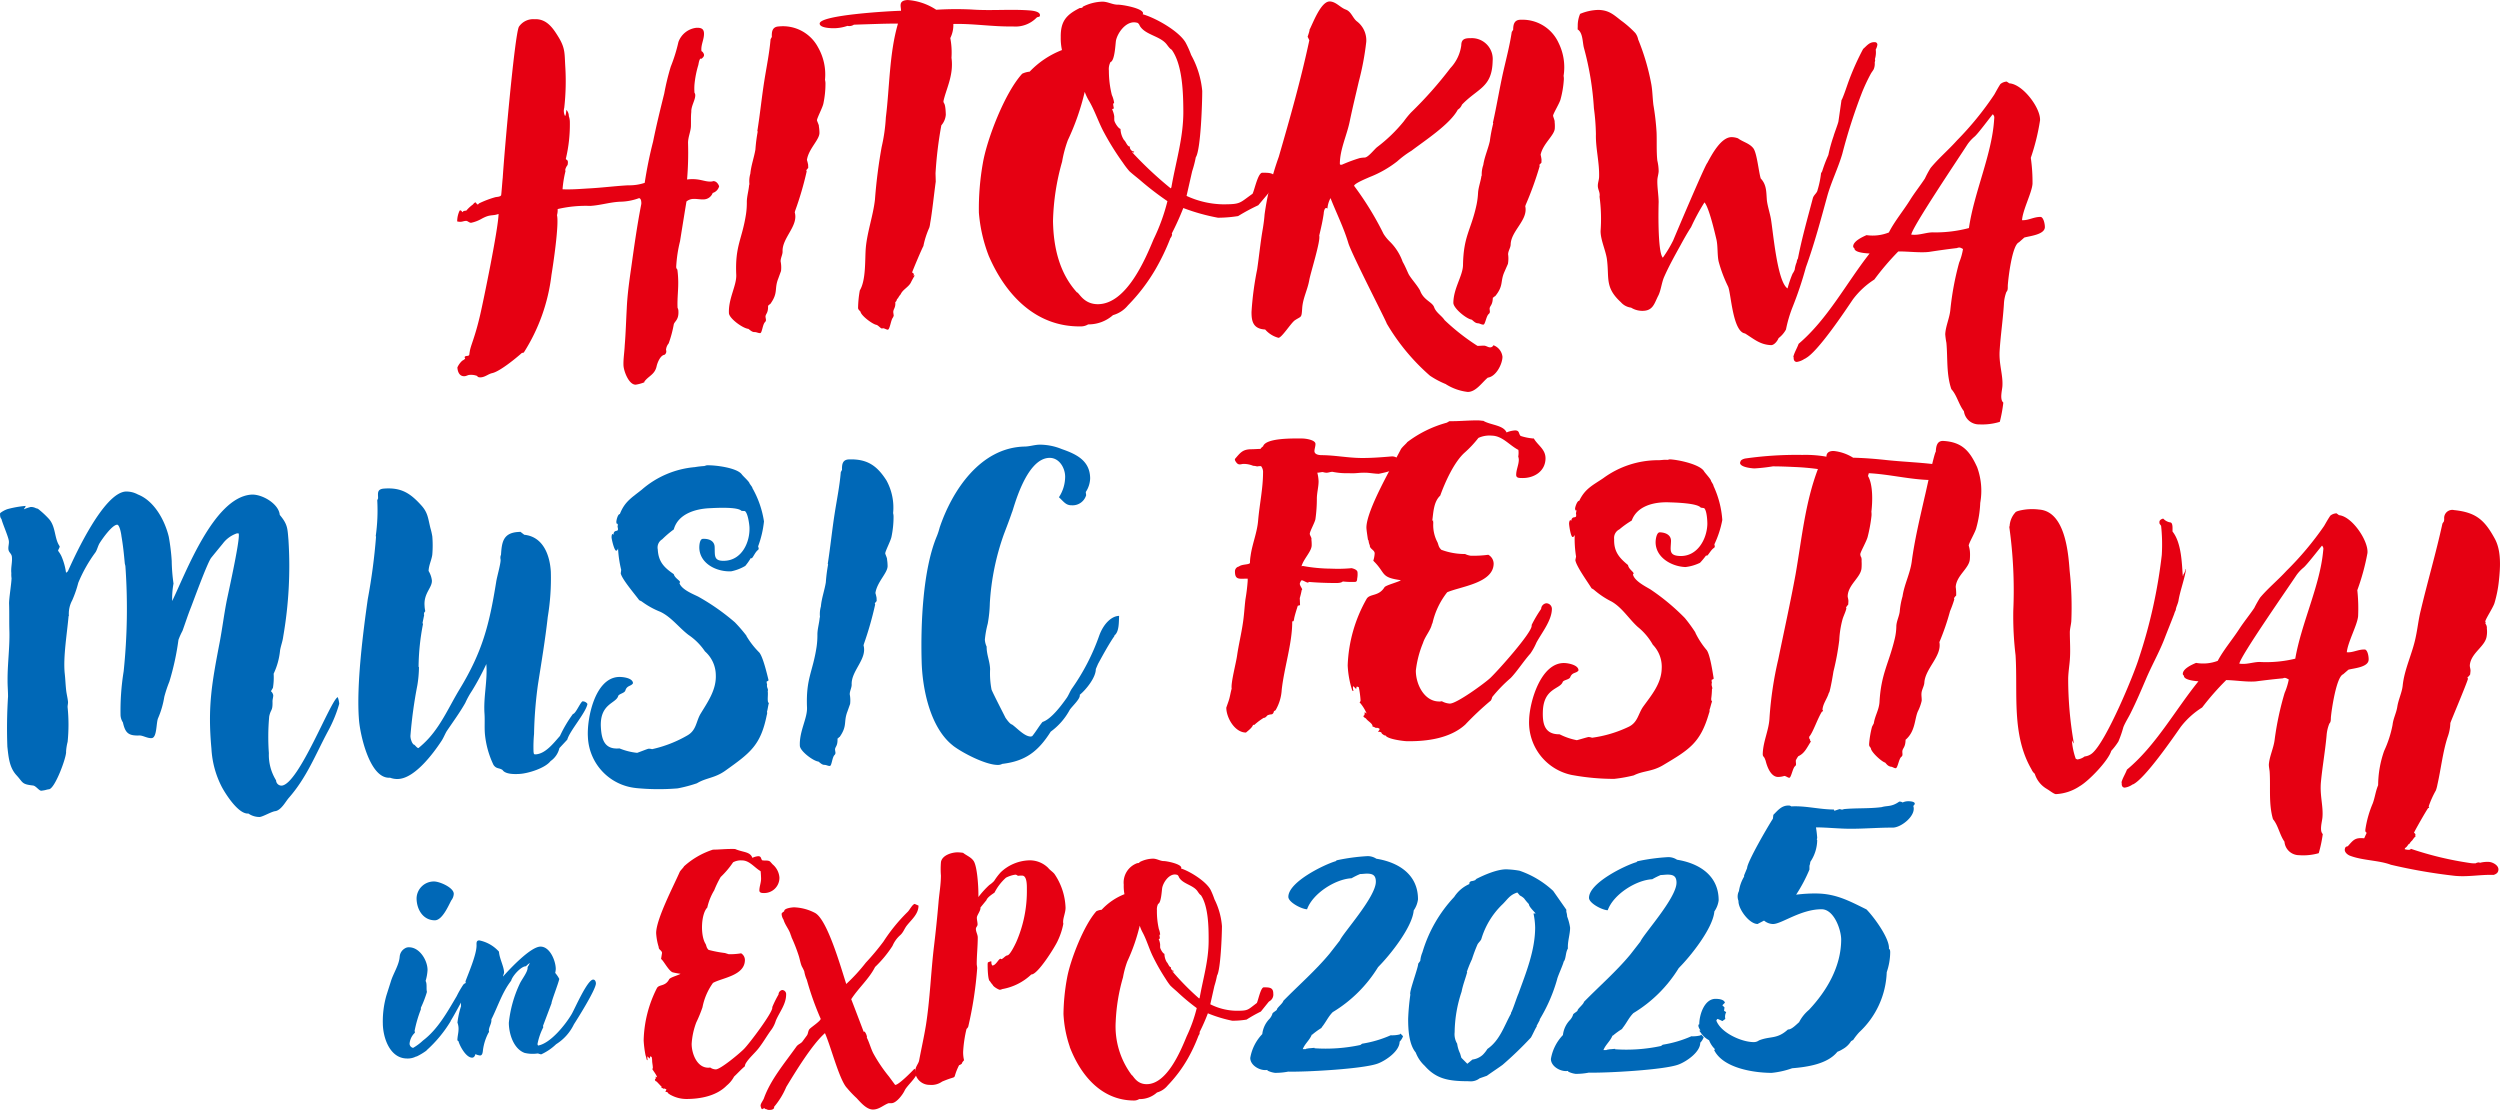 <svg xmlns="http://www.w3.org/2000/svg" width="349.001" height="154.948" viewBox="0 0 349.001 154.948">
  <g id="kv-title" transform="translate(-17482 -114)">
    <path id="パス_2793" data-name="パス 2793" d="M82.04,50.867c-.048-.889.13-1.924.17-2.86.142-1.7.187-3.441.283-5.139.081-1.919.355-3.851.626-5.737.408-2.917.815-5.835,1.376-8.715a1.162,1.162,0,0,0,.023-.446c-.009-.178-.069-.487-.31-.519a7.986,7.986,0,0,1-2.7.5c-1.413.076-2.707.5-4.116.584a17.175,17.175,0,0,0-4.546.441,2.7,2.7,0,0,1-.091.852c.307,1.274-.531,6.894-.771,8.335a25.791,25.791,0,0,1-3.866,10.845c-.092.022-.186.041-.277.062-.794.718-3.047,2.555-4.1,2.8-.6.128-.985.556-1.636.6-.135.01-.459-.013-.477-.191a2.381,2.381,0,0,0-1.126-.148c-.187.014-.409.161-.64.177-.739.052-.981-.646-1.012-1.224a2.8,2.8,0,0,1,.678-.937c.089-.05.454-.254.4-.34-.2-.254.118-.32.259-.329.416-.027.3-.2.381-.562.119-.9.714-1.919,1.474-5.225.428-1.859,2.5-11.846,2.557-14.032-.927.327-1.132-.016-2.4.69a4.92,4.92,0,0,1-1.426.54c-.271.02-.489-.281-.724-.264-.48.03-.545.214-1.221.082,0-.03,0-.06-.005-.089a3.518,3.518,0,0,1,.329-1.405c.046-.047.039-.047.091-.051.189-.013.255.252.346.245.036-.137.174-.191.506-.213a5.159,5.159,0,0,1,.933-.865,1,1,0,0,1,.311-.288c.132-.01.209.3.349.289.1-.005.133-.1.179-.145a13.747,13.747,0,0,1,2.256-.86c.23-.059.706-.046.832-.276.04-.092.187-2.2.224-2.422.205-3.4,1.653-19.805,2.251-21.09A2.4,2.4,0,0,1,69.6,2.472c1.764-.1,2.667,1.357,3.406,2.562.9,1.508.8,2.227.9,3.958a33.158,33.158,0,0,1-.139,5.846,1.606,1.606,0,0,0,.114,1.152c.139-.142.15-.678.19-.858a1.294,1.294,0,0,1,.335.872,2.44,2.44,0,0,1,.143.838,20.514,20.514,0,0,1-.559,5.113c.021.222.421.02.241.878-.142.141-.424.694-.283.818a15.207,15.207,0,0,0-.418,2.564c1.277.059,2.64-.064,3.909-.135,1.74-.1,3.519-.329,5.26-.421a6.748,6.748,0,0,0,2.3-.343,58.387,58.387,0,0,1,1.171-5.762c.452-2.251,1-4.461,1.557-6.715A34.2,34.2,0,0,1,88.634,9.1,22.426,22.426,0,0,0,89.705,5.66a3.025,3.025,0,0,1,2.486-1.988c.614-.029,1.055.085,1.084.751.036.8-.4,1.532-.367,2.333,0,.088.01.224.153.26.35.429.268.655-.144.986-.293-.208-.393.731-.435.867a13.874,13.874,0,0,0-.537,2.741,8.124,8.124,0,0,0,0,1.114.72.72,0,0,1,.11.306c.037.712-.591,1.543-.551,2.386-.073.626-.035,1.293-.052,1.918,0,.8-.441,1.624-.4,2.513a44.986,44.986,0,0,1-.138,5c1.686-.215,2.377.332,3.313.289a.858.858,0,0,0,.329-.06c.516-.024.779.543.834.719a1.316,1.316,0,0,1-.9.932,1.369,1.369,0,0,1-1.274.9c-.467.022-.952-.089-1.417-.067a1.545,1.545,0,0,0-.972.359q-.456,2.783-.9,5.566a18.672,18.672,0,0,0-.531,3.545.516.516,0,0,0,.161.393,12.755,12.755,0,0,1,.112,1.331c.063,1.331-.149,2.68-.082,4.013a.973.973,0,0,1,.118.484c.065,1.243-.582,1.409-.655,1.859a16.157,16.157,0,0,1-.705,2.619,1.61,1.61,0,0,0-.372.909.57.57,0,0,1-.2.678c-.6.076-1.013,1.122-1.124,1.661-.272,1.128-1.139,1.305-1.7,2.093,0,.029,0,.06,0,.089a5.357,5.357,0,0,1-1.189.33c-.967.052-1.67-1.868-1.718-2.625" transform="translate(17487.002 114.21)" fill="#e60012"/>
    <path id="パス_2794" data-name="パス 2794" d="M97.344,46.069c-.321.014-.616-.285-.855-.452-.747-.059-2.677-1.441-2.707-2.2-.087-2.046,1.087-3.835,1.022-5.345-.183-4.09.811-4.889,1.363-8.476a10.944,10.944,0,0,0,.113-1.742c.016-.757.264-1.57.324-2.33.015-.029.03-.06.043-.09a3.716,3.716,0,0,1,.125-1.476c.1-1.117.515-2.248.707-3.369a21.811,21.811,0,0,1,.319-2.506c-.015-.029-.034-.059-.05-.087.379-2.332.608-4.7.986-7.077.3-1.884.7-3.814.862-5.734.06-.106.119-.213.177-.319-.031-.711.039-1.427.992-1.465a5.538,5.538,0,0,1,5.453,2.908,7.641,7.641,0,0,1,.974,4.55,1.98,1.98,0,0,1,.067.532,13.427,13.427,0,0,1-.281,2.727c-.079.536-.911,2.081-.907,2.393.055.22.309.7.267.835a5.325,5.325,0,0,1,.08.888c.031.977-1.518,2.237-1.748,3.805a6.093,6.093,0,0,1,.166.661c.007.149.012.3.017.445l-.271.322c.016.059.037.117.053.176a45.58,45.58,0,0,1-1.623,5.538c-.015.061-.025.12-.041.18.543,1.893-1.778,3.544-1.7,5.455.016.446-.289.9-.272,1.392a4.218,4.218,0,0,1,.054,1.334c-.125.346-.253.692-.378,1.039-.6,1.493.034,1.956-1.114,3.562-.14.051-.179.186-.318.237.044,1.11-.375,1.128-.355,1.573.022.132.042.266.064.4a.413.413,0,0,1-.127.317c-.35.327-.407,1.532-.68,1.543s-.522-.156-.8-.144" transform="translate(17489.977 114.289)" fill="#e60012"/>
    <path id="パス_2795" data-name="パス 2795" d="M114.267,45.82l-.092.047c-.241-.036-.473-.384-.761-.51-.561-.069-2.186-1.306-2.25-1.839-.14-.174-.335-.3-.345-.522a15.026,15.026,0,0,1,.243-2.457c.88-1.454.7-4.3.831-5.9.2-2.279,1.021-4.487,1.281-6.764a71.787,71.787,0,0,1,.94-7.374,23.94,23.94,0,0,0,.582-4.113c.532-4.244.479-8.961,1.692-13.092-1.148-.01-2.334.027-3.481.063q-1.335.042-2.671.088a1.165,1.165,0,0,1-.9.164,6.089,6.089,0,0,1-1.756.328c-.433.014-2.1-.014-2.121-.636-.048-1.209,9.733-1.761,11.353-1.8.035-.535-.463-1.456.96-1.5a8.347,8.347,0,0,1,3.956,1.36,44,44,0,0,1,4.917-.036c2.723.2,5.494-.08,8.216.136.383.037,1.341.152,1.35.642,0,.354-.281.183-.472.363a4.118,4.118,0,0,1-3.316,1.223c-2.763.056-5.535-.416-8.305-.344a4.1,4.1,0,0,1-.425,1.968,10.782,10.782,0,0,1,.165,2.755c.346,2.439-.788,4.427-1.125,6.081l.054.222c.246.215.27,1.373.279,1.638a2.549,2.549,0,0,1-.624,1.485,55.3,55.3,0,0,0-.811,6.7c.01.385.023.77.031,1.157-.238,1.7-.5,4.286-.78,5.807a3.163,3.163,0,0,1-.124.626,12.247,12.247,0,0,0-.776,2.336c-.015.075-.028.148-.041.222-.218.361-1.584,3.608-1.579,3.7.09.04.237.127.242.26,0,.089-.085.136.005.178.047,0,.093-.048.14-.05a10.963,10.963,0,0,0-.577,1.042c-.346.632-1.14.968-1.4,1.6a2.7,2.7,0,0,0-.4.59l-.091.048c-.09.179-.081.358-.267.452.067.844-.289.944-.281,1.432.021.149.04.3.061.445a.865.865,0,0,1-.13.316c-.263.319-.413,1.659-.693,1.667-.181.008-.473-.205-.7-.2" transform="translate(17490.969 114)" fill="#e60012"/>
    <path id="パス_2796" data-name="パス 2796" d="M127.35,35.781a21.43,21.43,0,0,1-1.408-6.108,36.583,36.583,0,0,1,.546-6.866c.57-3.4,3.086-9.905,5.5-12.533a3.016,3.016,0,0,1,1.041-.286A12.423,12.423,0,0,1,137.54,6.97a7.691,7.691,0,0,1-.171-1.777c-.033-2.179.709-3.126,2.654-4.09.142,0,.426-.007.428-.184a6.4,6.4,0,0,1,2.712-.705c.767-.009,1.439.428,2.155.419.624-.009,3.539.5,3.545,1.208,0,.044-.048.088-.047.133,1.822.514,5.068,2.361,5.987,3.957a13.086,13.086,0,0,1,.773,1.731,12.735,12.735,0,0,1,1.545,5.018c.005,1.558-.2,8.231-.9,9.259a15.407,15.407,0,0,1-.508,1.96c-.259,1.144-.522,2.287-.779,3.431a12.6,12.6,0,0,0,5.078,1.177c2.5-.007,2.25-.138,4.134-1.476.279-.535.751-2.936,1.364-2.936,1.082,0,1.88,0,1.879,1.158a1.428,1.428,0,0,1-.8,1.467c0,.046-.143.089-.141.133l-1.5,1.779a27.512,27.512,0,0,0-2.817,1.515,18.507,18.507,0,0,1-2.811.23,27.693,27.693,0,0,1-4.841-1.355,38.941,38.941,0,0,1-1.616,3.571l.047.044a.87.87,0,0,1-.229.579,30.939,30.939,0,0,1-2.071,4.333,25.4,25.4,0,0,1-3.865,5.066,4.115,4.115,0,0,1-2.079,1.358,5.156,5.156,0,0,1-3.47,1.293,1.942,1.942,0,0,1-1.019.282c-6.367.1-10.547-4.525-12.823-9.768m17.167-22.5a3.968,3.968,0,0,1,.3,1.063c0,.046-.043.09-.046.135-.031-.044-.063-.089-.1-.132a4.206,4.206,0,0,0,.1.711l-.046.133c-.014-.014-.034-.029-.048-.043l-.142.091a3.609,3.609,0,0,1,.3.974c0,.193,0,.386.007.578.051.311.532,1.1.866,1.191a2.983,2.983,0,0,0,.49,1.552c.285.22.432.929.859.924-.016.03-.031.06-.047.09.008.267.333.663.618.571-.031.061-.062.12-.093.179l-.14-.087-.047.044a52.088,52.088,0,0,0,5.368,5.024c.029-.046.063-.09.093-.135.623-3.609,1.691-6.953,1.67-10.644-.017-2.446-.089-6.452-1.624-8.575-.329-.177-.577-.62-.814-.883-.959-1.06-2.922-1.223-3.644-2.46a.813.813,0,0,0-.291-.4,1.8,1.8,0,0,0-.525-.084c-1.24.012-2.273,1.493-2.5,2.519-.09.49-.157,2.849-.774,3.034a2.129,2.129,0,0,0-.221,1.2,13.806,13.806,0,0,0,.422,3.421M139.634,40.8c.279,0,.913,1.675,2.959,1.647,3.95-.053,6.555-6.216,7.743-9.074a27.011,27.011,0,0,0,1.927-5.31,41.691,41.691,0,0,1-3.883-2.99c-.476-.395-.99-.791-1.424-1.187a12.005,12.005,0,0,1-.909-1.19,37.683,37.683,0,0,1-2.6-4.151c-.777-1.414-1.279-3.009-2.093-4.42a6.983,6.983,0,0,1-.636-1.325,34,34,0,0,1-2.358,6.754,16.824,16.824,0,0,0-.8,2.994,32.866,32.866,0,0,0-1.271,8.3c.062,3.559.837,7.193,3.344,9.956" transform="translate(17492.711 114.018)" fill="#e60012"/>
    <path id="パス_2797" data-name="パス 2797" d="M188.171,53.62a12.1,12.1,0,0,1-2.247-1.191,29.458,29.458,0,0,1-6.033-7.284c.012-.18-4.882-9.658-5.354-11.215-.636-2.141-1.667-4.195-2.491-6.29a3.68,3.68,0,0,0-.432,1.466c-.423-.358-.519.574-.52.709-.154,1.068-.385,2.044-.626,3.066.227.667-1.185,5.111-1.383,6.177-.234,1.379-.9,2.531-.994,3.956s-.1,1.067-1.029,1.687c-.556.4-1.823,2.441-2.284,2.441a3.718,3.718,0,0,1-1.855-1.159c-1.721-.089-1.908-1.2-1.906-2.447a43.461,43.461,0,0,1,.79-5.961c.281-1.914.461-3.827.8-5.739.1-.624.186-1.248.234-1.913a39.979,39.979,0,0,1,1.983-8.05c1.56-5.381,3.1-10.8,4.263-16.27-.077-.164-.155-.328-.237-.49.3-.889.286-.978.243-.933.473-.889,1.592-4,2.832-3.991.862.007,1.481.854,2.24,1.127s.949,1.119,1.514,1.612a3.323,3.323,0,0,1,1.356,2.9,38.913,38.913,0,0,1-1.044,5.552c-.432,1.865-.89,3.729-1.275,5.6s-1.353,3.861-1.365,5.818c-.009.222.093.179.282.18a21.92,21.92,0,0,1,2.458-.916,3.824,3.824,0,0,1,.707-.082c.518,0,1.376-1.189,1.807-1.5a21.308,21.308,0,0,0,3.677-3.563,12.524,12.524,0,0,1,1.008-1.234,55.04,55.04,0,0,0,5.493-6.195A5.717,5.717,0,0,0,190.3,6.314c.009-.8.407-1.018,1.3-1a2.915,2.915,0,0,1,3.08,3.172c-.075,3.736-2.063,3.788-4.285,6.107a1.4,1.4,0,0,1-.582.7c-1.079,2.028-4.558,4.287-6.464,5.734a13.572,13.572,0,0,0-2,1.489,15.176,15.176,0,0,1-3.839,2.184c-.38.175-2.122.872-2.174,1.227a42.852,42.852,0,0,1,4.116,6.711,5.885,5.885,0,0,0,.831,1.032,7.438,7.438,0,0,1,1.838,2.869c.315.537.549,1.121.819,1.7.37.674,1.152,1.483,1.6,2.291.5,1.387,1.7,1.582,1.97,2.342s1.051,1.172,1.46,1.8a30.021,30.021,0,0,0,4.588,3.594c.329.007.6-.034.928-.027.282.005.545.232.83.239a.5.5,0,0,0,.469-.3,1.947,1.947,0,0,1,1.267,1.626c-.025,1.024-.888,2.742-2.051,2.9-.792.652-1.661,2.014-2.811,1.994a7.327,7.327,0,0,1-3.036-1.074" transform="translate(17495.695 114.016)" fill="#e60012"/>
    <path id="パス_2798" data-name="パス 2798" d="M190.379,44.909c-.323-.005-.6-.323-.827-.5-.741-.1-2.577-1.6-2.566-2.358.025-2.046,1.323-3.76,1.348-5.272.068-4.093,1.113-4.831,1.881-8.377a10.819,10.819,0,0,0,.22-1.731c.056-.755.36-1.552.465-2.306.016-.029.034-.059.049-.088a3.877,3.877,0,0,1,.216-1.465c.158-1.108.661-2.212.911-3.319a21.225,21.225,0,0,1,.474-2.483c-.014-.03-.03-.06-.044-.09.521-2.3.9-4.654,1.419-7,.42-1.861.929-3.764,1.211-5.67.065-.1.131-.205.2-.308,0-.711.131-1.421,1.08-1.4a5.53,5.53,0,0,1,5.262,3.238,7.657,7.657,0,0,1,.694,4.6,1.977,1.977,0,0,1,.034.535,13.518,13.518,0,0,1-.448,2.7c-.11.53-1.044,2.02-1.053,2.332.043.225.264.718.216.851a5.1,5.1,0,0,1,.026.891c-.027.978-1.658,2.14-1.979,3.69a6.328,6.328,0,0,1,.125.671c0,.149-.007.3-.011.445l-.29.3c.015.06.03.119.044.179a46.5,46.5,0,0,1-1.962,5.429c-.017.059-.034.117-.051.177.428,1.922-1.993,3.426-2.038,5.34-.011.445-.349.882-.357,1.373a4.2,4.2,0,0,1-.027,1.334c-.146.339-.3.676-.443,1.015-.687,1.455-.09,1.954-1.33,3.487-.141.041-.2.175-.332.216-.029,1.112-.438,1.1-.45,1.549.013.133.028.267.039.4a.418.418,0,0,1-.145.309c-.382.3-.488,1.5-.773,1.5s-.511-.188-.788-.193" transform="translate(17497.904 114.216)" fill="#e60012"/>
    <path id="パス_2799" data-name="パス 2799" d="M226.366,46.445c-1.764-.205-1.964-5.644-2.39-6.553a19.2,19.2,0,0,1-1.314-3.48c-.2-.854-.1-2.1-.3-3.039-.243-1.033-1.053-4.537-1.682-5.228a29.591,29.591,0,0,0-1.865,3.447c-.54.827-1.1,1.83-1.5,2.574-.8,1.441-1.6,2.882-2.259,4.373-.347.789-.441,1.81-.788,2.554-.6,1.138-.731,2.245-2.356,2.192a2.982,2.982,0,0,1-1.478-.447,2.245,2.245,0,0,1-1.421-.756c-2.315-2.118-1.578-3.431-1.966-6.112-.2-1.208-.865-2.606-.87-3.809a23.258,23.258,0,0,0-.144-4.811c.111-.62-.256-.986-.239-1.565.005-.4.17-.8.176-1.2.064-2-.5-4.02-.444-5.976A30.7,30.7,0,0,0,205.246,15a41.287,41.287,0,0,0-1.386-8.4c-.215-.762-.132-2.139-.884-2.6l.013-.489a4.226,4.226,0,0,1,.331-1.683,7.028,7.028,0,0,1,2.547-.553c1.475.041,2.093.638,3.158,1.471a14.216,14.216,0,0,1,2,1.752,2.195,2.195,0,0,1,.4.9,31.56,31.56,0,0,1,1.842,6.29c.162.94.168,1.921.285,2.858a34.206,34.206,0,0,1,.443,3.843c.049,1.248-.033,2.67.105,3.92a6.806,6.806,0,0,1,.186,1.476c-.016.4-.165.84-.182,1.24-.035.978.17,2.054.18,3.077-.017.4-.183,6.982.583,7.765a17.874,17.874,0,0,0,1.442-2.4c.456-1.1,4.466-10.568,4.764-10.823.613-1.135,1.932-3.667,3.448-3.607a2.732,2.732,0,0,1,.843.167c.687.518,1.625.689,2.164,1.424.493.733.716,3.236,1.008,4.183.856.882.763,1.992.859,3.064.1.8.4,1.709.551,2.517.309,1.707.881,8.855,2.334,9.765a14.918,14.918,0,0,1,.7-2.062,2.27,2.27,0,0,0,.3-.565,3.954,3.954,0,0,1,.283-1.056.885.885,0,0,1,.162-.482c.546-2.825,1.337-5.6,2.079-8.411.118-.485.605-.729.667-1.171a13.355,13.355,0,0,0,.485-2.338c.052-.087.1-.173.154-.259a19.084,19.084,0,0,1,.864-2.275,20.946,20.946,0,0,1,.745-2.681c.007-.132.6-1.664.664-2.017q.216-1.5.431-3.008l.05-.041c.368-.829.665-1.795.986-2.669a36.551,36.551,0,0,1,1.982-4.4c.5-.421.864-.982,1.62-.942a.338.338,0,0,1,.363.374,2,2,0,0,1-.225.656,3.141,3.141,0,0,1-.116,1.331c.082.27-.015.31-.025.488a1.994,1.994,0,0,1-.143.928c-.111.217-.3.431-.413.648a25.542,25.542,0,0,0-1.225,2.611,76.924,76.924,0,0,0-2.746,8.549c-.575,1.977-1.513,3.845-2.076,5.825-.918,3.341-1.816,6.727-3.006,10.013a51.062,51.062,0,0,1-1.9,5.657,18.335,18.335,0,0,0-.882,3.034,3.779,3.779,0,0,1-1.031,1.2c-.154.393-.61,1-1.067.977-1.535-.066-2.374-.858-3.606-1.622" transform="translate(17499.264 114.108)" fill="#e60012"/>
    <path id="パス_2800" data-name="パス 2800" d="M254.547,56.522c-.729-.933-.984-2.243-1.761-3.091-.715-2.092-.493-4.307-.69-6.457a10.189,10.189,0,0,1-.163-1.213c.063-1.156.6-2.237.712-3.39a40.1,40.1,0,0,1,1.232-6.612,8.472,8.472,0,0,0,.536-1.885,1.716,1.716,0,0,0-.411-.2.74.74,0,0,0-.427.064c-1.273.146-2.61.339-3.882.533-1.225.153-3-.078-4.314-.06a37.125,37.125,0,0,0-3.346,3.92,11.4,11.4,0,0,0-3,2.787c-.958,1.419-4.936,7.418-6.641,8.23l-.046,0c.043,0,.048,0,.043.047l-.092,0a2.551,2.551,0,0,1-1.089.439c-.368-.017-.45-.332-.436-.643-.013-.03-.028-.061-.042-.091.171-.66.519-1.179.734-1.793,4.074-3.465,6.647-8.457,9.911-12.612-.472-.025-2.146-.11-2.121-.731a.307.307,0,0,1-.174-.277c.029-.711,1.239-1.274,1.863-1.554a6.082,6.082,0,0,0,3.12-.372c.79-1.562,2.042-3.053,2.977-4.562.618-.991,1.37-1.928,2.05-2.961a14.283,14.283,0,0,1,.792-1.47c1.115-1.363,2.508-2.533,3.675-3.844a43.6,43.6,0,0,0,5.227-6.417c.271-.475.536-.993.852-1.464a1.529,1.529,0,0,1,.879-.346c.123.081.243.164.367.245,1.9.119,4.4,3.49,4.284,5.178a30.294,30.294,0,0,1-1.288,5.221,23.912,23.912,0,0,1,.239,3.626c-.088,1.242-1.373,3.656-1.462,5.077.894.058,1.624-.473,2.623-.454.419.116.584,1.11.563,1.464-.069,1.021-2.142,1.2-2.871,1.417-.248.222-.5.444-.748.665-.961.384-1.489,5.03-1.555,6.009-.017.311.052.671-.2.923a5.478,5.478,0,0,0-.344,1.717c-.137,2.176-.459,4.295-.595,6.47-.122,1.909.489,3.376.384,4.973-.038.577-.4,1.847.131,2.282a19.934,19.934,0,0,1-.493,2.688,8.4,8.4,0,0,1-2.848.357,2.11,2.11,0,0,1-2.158-1.826m-7.069-24.649c.981.053,1.952-.382,2.885-.329a18.313,18.313,0,0,0,4.881-.607c.72-4.994,3.217-10.28,3.516-15.119.028-.355.077-.485-.19-.769-.526.638-2.007,2.641-2.513,3.1a5.61,5.61,0,0,0-1.013,1.1c-1.265,1.972-7.8,11.671-7.846,12.608l.281.015" transform="translate(17501.623 114.892)" fill="#e60012"/>
    <path id="パス_2801" data-name="パス 2801" d="M34.67,108.192c-1.375.124-3.172-2.706-3.713-3.728a13.11,13.11,0,0,1-1.439-5.318c-.545-5.892.055-9.164,1.173-14.983.34-1.817.575-3.672.922-5.489.118-.682,1.828-8.2,1.727-9.443,0-.044-.007-.089-.011-.133l-.232-.024a4.078,4.078,0,0,0-1.99,1.428c-.539.659-1.08,1.317-1.615,1.977s-2.556,6.22-2.812,6.871c-.447,1.113-.8,2.22-1.2,3.329a9.968,9.968,0,0,0-.566,1.261,36.524,36.524,0,0,1-1.271,5.84,17.667,17.667,0,0,0-.707,2.125,12.438,12.438,0,0,1-.853,2.943c-.3.609-.14,2.741-.9,2.814-.575.058-1.224-.372-1.714-.368-1.583.068-1.983-.383-2.314-1.826a2.008,2.008,0,0,1-.327-1,34.262,34.262,0,0,1,.435-6.124A84.494,84.494,0,0,0,17.509,73.7c-.012-.178-.078-.3-.094-.483-.116-1.284-.247-2.523-.462-3.754-.024-.265-.251-1.629-.618-1.593-.731.073-2.1,2.043-2.424,2.566-.237.382-.361.977-.6,1.313a20.109,20.109,0,0,0-2.381,4.223,15.884,15.884,0,0,1-.851,2.458,3.944,3.944,0,0,0-.461,2.194l-.044.005c-.206,2.391-.777,5.717-.537,8.017.09.8.11,1.554.2,2.349.06.531.193,1.009.251,1.54.037.31-.075.589-.046.855a23.984,23.984,0,0,1,0,4.785,7.486,7.486,0,0,0-.219,1.366c.11.659-1.532,5.171-2.386,5.264-.362.039-.439.136-1.063.2-.311.035-.754-.68-1.163-.725-1.6-.182-1.36-.39-2.283-1.406-1.03-1.095-1.137-2.562-1.3-4.019a69.658,69.658,0,0,1,.094-6.992c0-.762-.073-1.514-.066-2.275-.014-2.281.317-4.6.255-6.875-.041-1.248,0-2.506-.041-3.755-.035-.712.306-2.674.343-3.618a3.458,3.458,0,0,1-.03-.712c-.086-.8.162-1.538.075-2.291-.051-.445-.43-.58-.481-1.021-.05-.4.105-.774.059-1.171-.069-.62-.913-2.5-1.028-3.065a.731.731,0,0,1-.186-.428,1.2,1.2,0,0,1,0-.4A3.651,3.651,0,0,1,1.026,65.7a14.258,14.258,0,0,1,2.544-.452c.021.177-.242.382-.228.471a5.967,5.967,0,0,1,.939-.322,1.461,1.461,0,0,1,.762.187c.279.016.436.222.643.38A12.476,12.476,0,0,1,6.82,67.052c.993,1.1.745,2.739,1.507,3.824.026.221-.23.47-.212.648a4.252,4.252,0,0,1,.446.714,8.672,8.672,0,0,1,.658,2.347l.254-.205C10.665,71.7,14.5,63.532,17.5,63.243a3.35,3.35,0,0,1,1.752.41c2.311.9,3.772,3.66,4.307,5.89a28.778,28.778,0,0,1,.413,3.4,24.665,24.665,0,0,0,.251,3.149,11,11,0,0,0-.183,2.429c1.948-4.026,5.79-14.393,10.986-14.845,1.516-.133,3.9,1.272,4.027,2.824,1.119,1.334,1.076,1.874,1.217,3.513a57.51,57.51,0,0,1-.737,13.5c-.077.632-.308,1.187-.432,1.867a9.837,9.837,0,0,1-.9,3.292,8.9,8.9,0,0,1-.1,1.974l-.278.471a.97.97,0,0,1,.321.552c.017.266-.127.636-.1.946.024,1.294-.232.957-.461,2.005a31.634,31.634,0,0,0-.049,5.14,6.745,6.745,0,0,0,1.007,3.8.76.76,0,0,0,.786.736c2.4-.211,6.838-11.963,7.821-12.352a3.382,3.382,0,0,1,.21.921,18.417,18.417,0,0,1-1.546,3.786c-1.8,3.363-2.982,6.5-5.526,9.393-.442.528-1.029,1.651-1.821,1.81-.543.047-1.727.775-2.22.82a2.731,2.731,0,0,1-1.572-.485" transform="translate(17482 119.378)" fill="#0068b7"/>
    <path id="パス_2802" data-name="パス 2802" d="M66.229,102.145c-.468-.326-.864-.12-1.263-.718a12.731,12.731,0,0,1-1.2-4.377c-.067-.932.009-1.828-.052-2.761-.158-2.307.418-4.531.265-6.8,0-.043-.008-.089-.01-.132a36.283,36.283,0,0,1-2.012,3.749,11.693,11.693,0,0,0-.923,1.67c-.757,1.347-1.762,2.709-2.611,3.976-.244.418-.435.922-.716,1.344-1.171,1.781-3.684,5.13-5.958,5.3a2.827,2.827,0,0,1-1.225-.175c-2.814.218-4.164-5.966-4.329-8.051-.391-4.834.575-12.273,1.224-16.875a82.783,82.783,0,0,0,1.157-8.746c-.014-.013-.034-.027-.048-.04a25.512,25.512,0,0,0,.215-5.014c.038-.092.078-.184.117-.277-.005-.668-.192-1.279.82-1.356,2.433-.183,3.7.662,5.244,2.378.9,1.007.911,1.808,1.238,3.123a9.809,9.809,0,0,1,.268,1.185,15.6,15.6,0,0,1,0,2.5c-.087.764-.485,1.46-.522,2.312a3.374,3.374,0,0,1,.461,1.305c.075,1.02-1.154,1.777-1.022,3.552a4.014,4.014,0,0,0,.1.751l-.166.235c-.01.09-.017.18-.026.269l.046,0c-.078.378-.157.755-.234,1.133.021.058.039.116.059.174a32.762,32.762,0,0,0-.615,5.889.147.147,0,0,0,.055.13,16.506,16.506,0,0,1-.224,2.514,62.916,62.916,0,0,0-.968,7.076,1.941,1.941,0,0,0,.142.7,1.237,1.237,0,0,0,.309.512c.126-.053.446.5.669.486a13.076,13.076,0,0,0,1.475-1.4c1.832-2.051,2.882-4.534,4.3-6.864,3.13-5.168,4.109-8.888,5.077-14.928.094-.675.655-2.586.617-3.116a1.237,1.237,0,0,1,.009-.58l.042-.048c.115-1.745.255-3.093,2.4-3.231l.32-.021c.177.137.353.275.531.411,2.678.276,3.578,2.9,3.71,5.162a32.758,32.758,0,0,1-.43,6.312c-.347,3.141-.879,6.3-1.364,9.4a57.8,57.8,0,0,0-.551,6.945,19.868,19.868,0,0,0-.075,2.368,1.549,1.549,0,0,0,.074.441l.227.029c1.393-.089,2.508-1.584,3.394-2.575a17.521,17.521,0,0,1,1.84-3.1c.054.042.137-.009.132-.052.384-.335.867-1.478,1.164-1.674a.784.784,0,0,1,.7.36c-.205,1.214-2.483,3.758-2.814,4.981l-1.1,1.182a3.048,3.048,0,0,1-1.235,1.815c-.748.983-3.085,1.711-4.291,1.79-.626.04-2.012.089-2.416-.553" transform="translate(17485.922 119.345)" fill="#0068b7"/>
    <path id="パス_2803" data-name="パス 2803" d="M82.339,104.918a7.469,7.469,0,0,1-6.7-7.147c-.151-2.53.959-8.17,4.257-8.356.543-.03,2,.112,2.039.866-.245.46-.844.27-1.072,1.039-.123.363-.922.455-1,.769-.307,1.042-2.607,1.039-2.411,4.372.094,1.554.442,3.049,2.419,2.936l.178-.011a9,9,0,0,0,2.464.621c.178-.054,1.494-.572,1.586-.576a1.576,1.576,0,0,1,.5.062,17.234,17.234,0,0,0,4.981-1.951c1.217-.728,1.161-1.93,1.785-2.985,1-1.651,2.228-3.359,2.129-5.447a4.468,4.468,0,0,0-1.514-3.268,8.462,8.462,0,0,0-2.289-2.293c-1.322-1-2.407-2.506-3.937-3.23a11.441,11.441,0,0,1-2.625-1.463c-.111-.053-.221-.107-.327-.161-.591-.816-2.394-2.9-2.577-3.737.018-.163.043-.328.062-.493a16.061,16.061,0,0,1-.435-2.918c0-.029,0-.058,0-.088-.04.138-.126.318-.256.327-.277.014-.637-1.569-.652-1.835-.012-.133.018-.492.155-.5l.1.127c.079-.982.865-.138.578-1.146a1.109,1.109,0,0,0,.02-.446l-.087.094a.625.625,0,0,1-.1-.261c-.013-.267.208-1.172.487-1.141.683-1.776,1.713-2.321,3.075-3.42a12.962,12.962,0,0,1,7.384-3.137,12.815,12.815,0,0,1,1.329-.153l.317-.1c1.148-.055,4.295.334,4.938,1.287.194.257,1.057,1.021,1.066,1.245.3.432.391.516.4.65A13.5,13.5,0,0,1,100.22,67.7a14.317,14.317,0,0,1-.812,3.463c.007.221.142.217.021.488-.442.288-.767,1.194-.952,1.2-.03-.014-.063-.027-.092-.041a8.5,8.5,0,0,1-.775,1.1,6.337,6.337,0,0,1-1.974.756c-2,.091-4.337-1.041-4.443-3.218-.013-.31.03-1.293.485-1.315.869-.042,1.617.278,1.656,1.123.054,1.2-.183,2.013,1.416,1.938,2.4-.111,3.538-2.611,3.443-4.7-.021-.4-.224-1.994-.649-2.242-.152-.01-.308-.016-.46-.024-.534-.6-3.638-.413-4.511-.371-2.017.1-4.367.837-4.942,2.959A13.755,13.755,0,0,0,86.007,70.2a1.329,1.329,0,0,0-.613,1.413c.089,1.732.9,2.537,2.234,3.448.119.53.87.892.878,1.113-.029.047-.055.092-.084.139.272.876,1.845,1.509,2.6,1.875a30.763,30.763,0,0,1,5.125,3.587,20.491,20.491,0,0,1,1.629,1.887c0,.014,0,.029,0,.044a11.583,11.583,0,0,0,1.777,2.281c.526.6,1.085,2.982,1.3,3.861-.04.181-.269.148-.26.235a.926.926,0,0,0,.061.353c-.069.449.113.531.127.842-.016.03-.025.06-.04.09.064.443-.014.846.01,1.291.007.132.017.31.152.394-.119.406-.143.808-.264,1.214a.712.712,0,0,1-.026.446c-.855,4.268-2.331,5.31-5.8,7.79-1.476,1.049-2.683.975-3.949,1.75a19.85,19.85,0,0,1-2.7.715,32.3,32.3,0,0,1-5.823-.046" transform="translate(17488.432 119.091)" fill="#0068b7"/>
    <path id="パス_2804" data-name="パス 2804" d="M106.329,101.747c-.308.012-.6-.29-.822-.458-.715-.062-2.572-1.456-2.6-2.211-.087-2.044,1.068-3.828,1-5.34-.163-4.09.793-4.884,1.337-8.467a11.193,11.193,0,0,0,.114-1.74c.005-.757.258-1.568.318-2.327l.043-.091a3.866,3.866,0,0,1,.125-1.473c.093-1.117.507-2.246.69-3.365a22,22,0,0,1,.318-2.505c-.015-.029-.033-.059-.048-.088.365-2.329.6-4.7.971-7.069.293-1.88.691-3.81.847-5.729.058-.106.115-.212.171-.318-.02-.712.042-1.427.96-1.458,2.574-.09,3.939.889,5.247,2.938a7.872,7.872,0,0,1,.926,4.555,2.115,2.115,0,0,1,.062.533,13.617,13.617,0,0,1-.278,2.723c-.074.536-.9,2.076-.883,2.387.059.22.294.7.254.838a6.112,6.112,0,0,1,.076.888c.027.978-1.476,2.23-1.7,3.794a5.624,5.624,0,0,1,.16.663c.007.149.009.3.014.445-.088.106-.175.214-.261.32.016.059.035.117.051.176A47.852,47.852,0,0,1,111.84,84.9c-.014.06-.026.119-.039.179.526,1.895-1.735,3.534-1.659,5.445.015.444-.277.9-.267,1.39a4.378,4.378,0,0,1,.048,1.334q-.186.519-.368,1.037c-.584,1.49.026,1.957-1.084,3.557-.135.049-.171.184-.306.233.047,1.112-.365,1.126-.345,1.571.021.133.039.266.06.4a.415.415,0,0,1-.124.316c-.345.324-.39,1.528-.66,1.539s-.5-.158-.767-.149" transform="translate(17490.752 119.027)" fill="#0068b7"/>
    <path id="パス_2805" data-name="パス 2805" d="M122.965,99.228c-3.2-2.493-4.281-7.934-4.383-11.714-.15-5.2.16-12.868,2.129-17.552a9.306,9.306,0,0,0,.38-1.168c1.722-5.121,5.664-11.2,11.885-11.321.694-.014,1.368-.248,2.067-.263a8.11,8.11,0,0,1,3.092.612c2.079.72,3.938,1.629,3.969,4.075a3.652,3.652,0,0,1-.612,1.923c.018.148.035.3.053.444a1.965,1.965,0,0,1-2,1.409c-.818.014-1.1-.47-1.8-1.126a5.239,5.239,0,0,0,.868-2.907c-.02-1.2-.829-2.612-2.2-2.587-3.365.062-5.086,7.487-5.217,7.579-.348,1.03-.732,2.019-1.123,3.05A34.6,34.6,0,0,0,128.1,79.3a18.143,18.143,0,0,1-.294,2.9,13.591,13.591,0,0,0-.4,2.234,2.693,2.693,0,0,0,.248.973c-.017,1.113.452,2.034.483,3.148a11.9,11.9,0,0,0,.2,2.844c.241.616,1.931,3.871,1.935,3.916.149.218.642.92.919.958.69.475,1.747,1.7,2.641,1.681l.179-.049c.525-.634.917-1.352,1.443-1.986,1.2-.38,2.607-2.272,3.313-3.264.309-.4.487-.942.788-1.392a30.085,30.085,0,0,0,3.816-7.4c.656-1.789,1.813-2.741,2.773-2.751v.044c-.04.755.026,2.18-.647,2.678.008.133-.136.268-.22.4-.756,1.166-1.415,2.375-2.077,3.587q-.153.358-.307.716c.015,1.158-1.35,2.867-2.243,3.594.145.532-1.1,1.62-1.406,2.114a9.087,9.087,0,0,1-2.644,3.027c-1.743,2.747-3.506,4.116-6.765,4.5a1.231,1.231,0,0,1-.578.146c-1.658.038-4.962-1.66-6.3-2.69" transform="translate(17492.082 118.866)" fill="#0068b7"/>
    <path id="パス_2806" data-name="パス 2806" d="M157.767,94.008l.311-.891c.218-.622.267-1.157.446-1.781-.135-.8.621-3.6.757-4.628.221-1.515.582-2.981.806-4.5.175-1.111.226-2.224.359-3.337a25.866,25.866,0,0,0,.315-2.58v-.311c-1.138,0-1.772.225-1.777-.977a.684.684,0,0,1,.546-.713c.459-.356,1.364-.225,1.548-.492a6.329,6.329,0,0,1,.09-1.023c.226-1.645.908-3.2,1.048-4.894.184-2.181.684-4.493.687-6.674a1.324,1.324,0,0,0-.276-.933,2.364,2.364,0,0,0-.55.044,2.393,2.393,0,0,0-.552-.089,3.508,3.508,0,0,0-1.332-.266c-.323,0-.645.225-.965-.132-.1-.132-.326-.4-.231-.577.735-.847,1.048-1.337,2.3-1.338.416,0,.827-.044,1.242-.044a1.321,1.321,0,0,1,.368-.356c.37-1.2,4.23-1.107,5.478-1.1.416,0,1.841.184,1.837.763,0,.357-.135.667-.144.979-.008.489.6.581,1.008.584,1.847.01,3.628.378,5.513.395,1.472.013,2.9-.106,4.323-.224a1.288,1.288,0,0,1,.779.276c.229,0,.594.231.591.5,0,.444-.339,1.463-.983,1.456-.186,0-.226-.27-.41-.271a14.7,14.7,0,0,1-1.84.469c-.645-.007-1.28-.146-1.88-.151-1.095-.011-1.2.122-2.3.068a10,10,0,0,1-2.292-.193c-.28,0-.556.13-.827.128a1.913,1.913,0,0,1-.5-.091c-.279,0-.506.087-.781.085a5.476,5.476,0,0,1,.178,1.2c0,.8-.235,1.6-.242,2.4a20.366,20.366,0,0,1-.2,2.891c-.094.489-.779,1.687-.787,2.043,0,.222.314.579.225.8a5.491,5.491,0,0,1,.041.8c0,.845-1.143,1.908-1.42,2.93l.181-.043a22.579,22.579,0,0,0,3.957.375,20.357,20.357,0,0,0,2.868-.068c.321.091.822.23.815.629a3.137,3.137,0,0,1-.053.845c0,.178-.044.445-.277.443a11.217,11.217,0,0,1-1.726-.059c-.28.266-1,.216-1.366.214-1.138-.008-2.271-.058-3.409-.152,0,.311-.725-.226-.952-.226-.093,0-.273.355-.276.488,0,.311.5.846.27.846a10.629,10.629,0,0,1-.277,1.156q.02.488.041.979l-.318.088c-.181.577-.37,1.156-.5,1.733-.093.8-.269.177-.275.578-.011,2.981-1.14,6.4-1.468,9.427a6.345,6.345,0,0,1-.859,2.846c-.075.044-.152.089-.225.133-.046.221-.141.445-.406.445a1.556,1.556,0,0,0-.494.132c-.144.132-.269.357-.538.356a9.078,9.078,0,0,0-1.3.979h-.18c-.129.4-.676.8-.987,1.069-1.571,0-2.741-2.085-2.746-3.465" transform="translate(17495.418 118.798)" fill="#e60012"/>
    <path id="パス_2807" data-name="パス 2807" d="M178.691,98.078c-.265,0-.311-.137-.494-.228-.03-.046-.059-.09-.087-.135,0-.178-.488-.14-.49-.228-.005-.044.051-.044.089-.043a.587.587,0,0,0,.14-.266c0-.089-.311-.181-.4-.181-.04-.046-.044,0-.044,0,0,.046.049.044.044.046-.133,0-.314-.137-.447-.183-.053,0-.132,0-.136-.046.005-.444-.662-.718-.93-1.122a1.131,1.131,0,0,1-.356-.269c.014-.044.028-.089.044-.133h.047a.468.468,0,0,0,.091-.266c0-.089-.039-.178,0-.178s.089.046.136.046c.047.046.042.09.131.09a5.869,5.869,0,0,0-.884-1.431c-.039-.046-.088-.046-.091-.09a.476.476,0,0,0,.138-.266,13.236,13.236,0,0,0-.252-1.871,2.036,2.036,0,0,1-.227-.046c.016-.044.03-.089.047-.133-.047.059-.093.118-.138.177-.014.089-.03.177-.048.266q-.2-.2-.4-.4c-.016.03-.03.06-.044.089,0,.06,0,.118,0,.178a1.239,1.239,0,0,0,.086.4l-.179-.046c-.014-.015-.03-.03-.044-.044v-.089a13.146,13.146,0,0,1-.6-3.385,20.186,20.186,0,0,1,2.661-9.321c.468-.707,1.68-.3,2.467-1.578.18-.309,2.107-.777,2.284-1-2.9-.39-2.034-.957-3.839-2.712a4.234,4.234,0,0,0,.193-1.022c.005-.488-.719-.629-.675-1.119a1.96,1.96,0,0,1-.176-.668c-.03-.046-.059-.09-.087-.135,0,0-.219-1.382-.215-1.693.018-2.447,3.615-8.6,4.794-10.894.145-.309.889-.923.886-1.011a16.147,16.147,0,0,1,5.521-2.725,2.867,2.867,0,0,0,.372-.216c1.385.022,2.719-.131,4.106-.106.232.005.412.051.643.056,1,.6,2.806.589,3.241,1.623a3.631,3.631,0,0,1,1.2-.285c.646.013.447.455.767.773a7.7,7.7,0,0,0,1.7.35l.14,0c.568.993,1.668,1.507,1.632,2.843-.047,1.734-1.583,2.72-3.278,2.682-.362-.009-.828.026-.817-.463.012-.712.354-1.37.368-2.083a1.443,1.443,0,0,0-.082-.447,2.965,2.965,0,0,0,.022-.934c-1.275-.652-2.212-1.962-3.733-1.992a3.683,3.683,0,0,0-1.848.32,15.276,15.276,0,0,1-1.879,2.013c-1.5,1.31-2.783,4.181-3.449,6.038-.931.876-.954,2.345-1.109,3.5h.093a1.127,1.127,0,0,1,.038.4v.044a5.106,5.106,0,0,0,.6,2.59c.175.448.128.624.531,1.031a9.346,9.346,0,0,0,3.318.59,2.575,2.575,0,0,0,.771.237,15.308,15.308,0,0,0,2.465-.131,1.44,1.44,0,0,1,.749,1.261c-.052,2.712-4.621,3.159-6.488,3.975a10.8,10.8,0,0,0-2.065,4.373h-.047c-.152.888-.978,1.766-1.261,2.7a14.274,14.274,0,0,0-1,3.856c-.016,1.824,1.113,4.286,3.229,4.318a1.257,1.257,0,0,0,.4-.038,2.566,2.566,0,0,0,1.118.33c.94.014,4.874-2.85,5.656-3.588,1.141-1.094,5.73-6.24,5.765-7.26,0-.044,0-.089,0-.133a17.392,17.392,0,0,1,1.324-2.237.826.826,0,0,1,.7-.784.784.784,0,0,1,.8.821c-.039,1.6-1.391,3.257-2.158,4.664a8.422,8.422,0,0,1-.849,1.538c-.935,1.046-1.862,2.492-2.743,3.408a20.364,20.364,0,0,0-2.582,2.659,1.61,1.61,0,0,1-.189.485,42.122,42.122,0,0,0-3.571,3.358c-2.1,1.921-5.338,2.358-8.114,2.321-.536-.007-2.771-.3-3-.792M185.333,68c0,.044,0,.044-.046.088,0-.043,0-.089.046-.088" transform="translate(17496.746 118.6)" fill="#e60012"/>
    <path id="パス_2808" data-name="パス 2808" d="M202.813,103.185a7.477,7.477,0,0,1-6.08-7.677c.054-2.535,1.633-8.063,4.932-7.975.543.013,1.98.277,1.96,1.033-.282.437-.86.2-1.152.947-.142.352-.956.374-1.058.684-.386,1.011-2.685.821-2.765,4.156-.044,1.557.2,3.075,2.168,3.126l.179.005a9.059,9.059,0,0,0,2.4.821c.186-.039,1.535-.446,1.629-.443a1.606,1.606,0,0,1,.492.1,17.216,17.216,0,0,0,5.124-1.533c1.283-.626,1.31-1.825,2.029-2.827,1.128-1.562,2.5-3.163,2.57-5.253A4.436,4.436,0,0,0,214,84.972,8.517,8.517,0,0,0,211.91,82.5c-1.232-1.109-2.179-2.7-3.654-3.544a11.872,11.872,0,0,1-2.5-1.675l-.312-.188c-.523-.862-2.144-3.087-2.257-3.935.036-.163.069-.324.1-.486a15.823,15.823,0,0,1-.192-2.943c0-.03,0-.06,0-.089-.046.132-.152.307-.284.3-.268-.007-.5-1.618-.5-1.883,0-.132.06-.488.2-.485.029.046.059.091.089.136.164-.973.865-.064.671-1.094a1.247,1.247,0,0,0,.056-.444c-.033.029-.062.058-.092.087a.659.659,0,0,1-.086-.27c.007-.266.311-1.149.581-1.1.819-1.713,1.9-2.172,3.346-3.153a12.95,12.95,0,0,1,7.618-2.517c.455.016.883-.1,1.335-.042l.326-.077c1.156.04,4.251.689,4.814,1.689.175.275.971,1.106.959,1.329.258.455.343.547.34.68a13.427,13.427,0,0,1,1.234,4.769,13.9,13.9,0,0,1-1.1,3.384c0,.222.129.228-.02.489-.463.248-.86,1.124-1.047,1.117l-.09-.048a10.5,10.5,0,0,1-.858,1.035,6.285,6.285,0,0,1-2.03.591c-2-.075-4.24-1.4-4.163-3.576.01-.309.14-1.287.592-1.271.87.03,1.589.412,1.555,1.256-.038,1.2-.349,1.99,1.25,2.049,2.415.088,3.74-2.307,3.822-4.4.013-.4-.06-2.005-.46-2.287l-.456-.062c-.484-.642-3.6-.713-4.466-.743-2.012-.072-4.418.473-5.17,2.541a12.977,12.977,0,0,0-1.73,1.236,1.335,1.335,0,0,0-.728,1.357c-.051,1.734.694,2.6,1.939,3.622.067.537.792.96.782,1.182l-.094.131c.2.9,1.719,1.658,2.435,2.083a30.5,30.5,0,0,1,4.81,4,21.571,21.571,0,0,1,1.468,2.014c0,.015,0,.03,0,.044a11.561,11.561,0,0,0,1.582,2.421c.471.641.827,3.061.974,3.956-.056.176-.279.123-.28.212a.891.891,0,0,0,.031.357c-.114.442.064.537.056.849-.016.029-.034.059-.049.087a11.122,11.122,0,0,1-.1,1.288c0,.133-.012.311.118.406-.15.394-.213.792-.361,1.187a.717.717,0,0,1-.062.443c-1.2,4.183-2.767,5.1-6.428,7.283-1.557.923-2.76.75-4.079,1.417a20.1,20.1,0,0,1-2.746.49,32.438,32.438,0,0,1-5.8-.527" transform="translate(17498.732 119.027)" fill="#e60012"/>
    <path id="パス_2809" data-name="パス 2809" d="M230.038,103.391a2.95,2.95,0,0,1-.9.137c-.988-.044-1.5-1.449-1.693-2.259-.053-.136-.106-.271-.161-.408-.215-.277-.253-.278-.242-.634.072-1.735.866-3.256.941-4.946a50.133,50.133,0,0,1,1.226-8.183c.805-3.927,1.677-7.85,2.408-11.825.867-4.948,1.331-10,3.124-14.727-1-.138-2.012-.23-3.025-.277-1.053-.048-2.16-.1-3.264-.1a24.352,24.352,0,0,1-2.588.289c-.415-.02-2.019-.174-1.992-.8,0-.043.048-.089.051-.131.012-.266.481-.426.711-.46a50.644,50.644,0,0,1,7.946-.495,16.426,16.426,0,0,1,3.351.248c-.012-.624.5-.822,1.052-.794a6.349,6.349,0,0,1,2.674.935c1.611.038,3.111.162,4.731.337,2.62.275,5.28.334,7.885.756.317.064,1.275.254,1.25.7-.005.089.039.136-.011.178l-.1.082c-.126.037-.248.075-.377.112-.7.982-2.178.984-3.275.922-2.662-.152-5.247-.784-7.914-.924-.037.132-.075.264-.114.395.715,1.2.64,3.6.474,4.97a2.892,2.892,0,0,1,.015.581,21.063,21.063,0,0,1-.518,2.869c-.123.616-1.03,2.173-1.046,2.484-.008.09.039.181.031.269l.086.139a1.141,1.141,0,0,1,.062.537,7.2,7.2,0,0,1-.005.98c-.066,1.289-1.858,2.309-1.934,3.909-.012.222.112.45.1.762-.007.149-.017.3-.024.445a1.932,1.932,0,0,0-.293.386.135.135,0,0,0,.038.136c-.119.526-.361.96-.528,1.488a13.425,13.425,0,0,0-.469,2.961,35.954,35.954,0,0,1-.811,4.368c-.128.8-.257,1.545-.433,2.339-.039.161-.077.322-.115.484-.047.042-.053.175-.1.173-.219.792-.838,1.518-.884,2.362l.042.047c.014.044.026.09.038.135l-.091.04-.046,0c-.582.863-1.277,2.967-1.794,3.521,0,.059-.005.118-.009.177,0,0,0,.089.04.091.041.077.084.153.124.229-.048.088-.051.13-.007.133l.091,0c0,.015,0,.029,0,.044-.531.776-.849,1.651-1.761,2.053a2.575,2.575,0,0,0-.291.476l-.047.042c0,.044-.005.089-.007.133-.012.177.027.313.022.49a.312.312,0,0,1-.146.26c-.328.3-.531,1.622-.794,1.611-.228-.011-.433-.242-.7-.256" transform="translate(17501.041 118.935)" fill="#e60012"/>
    <path id="パス_2810" data-name="パス 2810" d="M243.494,102.211c-.395-.113-.484-.25-.777-.578-.483-.115-1.99-1.49-2-2.025-.212-.279-.252-.282-.235-.637a13.627,13.627,0,0,1,.4-2.339c.082-.16.167-.317.251-.477.15-1.059.726-1.874.794-2.985.216-3.912,1.284-5.321,2.11-8.752a8.013,8.013,0,0,0,.24-1.858c.03-.665.395-1.358.475-2.021a10.585,10.585,0,0,1,.393-2.119c.222-1.59,1.041-3.15,1.273-4.783.4-3.051,1.123-6.043,1.8-9.033.183-.7,1.311-6.075,1.566-6.373.037-.666.132-1.551,1.058-1.5,2.628.154,3.7,1.425,4.717,3.671a9.582,9.582,0,0,1,.43,4.974,14.99,14.99,0,0,1-.536,3.443c-.125.617-1.046,2.12-1.073,2.521a3.669,3.669,0,0,1,.174.9,7.022,7.022,0,0,1-.014.98c-.072,1.289-1.879,2.292-1.974,3.891a7.113,7.113,0,0,1,.063,1.209c-.141.124-.384.377-.257.518a16.487,16.487,0,0,1-.6,1.657,33.589,33.589,0,0,1-1.487,4.324c.384,1.94-1.988,3.672-2.1,5.67-.031.488-.368.958-.4,1.492-.023.354.049.672.031,1.026a6.526,6.526,0,0,1-.537,1.484c-.471,1.086-.34,2.786-1.714,3.956-.017,1.111-.42,1.136-.45,1.622-.014.268.109.586-.133.751-.376.292-.5,1.62-.809,1.6-.228-.012-.437-.2-.661-.215" transform="translate(17502.453 118.825)" fill="#e60012"/>
    <path id="パス_2811" data-name="パス 2811" d="M263.768,104.569a3.7,3.7,0,0,1-1.7-2.123,1.592,1.592,0,0,1-.451-.611c-2.819-4.828-1.9-10.605-2.229-15.934a45.667,45.667,0,0,1-.318-6.218,63.687,63.687,0,0,0-.561-11.716c.017-.028.034-.058.05-.086s0-.06.005-.089a3.087,3.087,0,0,1,.711-1.737l.046,0c0-.015,0-.03,0-.044.055-.174.524-.278.664-.314a7.619,7.619,0,0,1,2.677-.135c3.619.245,4.087,5.946,4.275,8.545a46.523,46.523,0,0,1,.234,7.018c-.037.533-.215,1.1-.207,1.636.007,1.249.1,2.548,0,3.79-.067.888-.214,1.724-.23,2.615a51.954,51.954,0,0,0,.8,9.067,3.071,3.071,0,0,1-.281-.465,9.613,9.613,0,0,0,.535,2.58l.217.1a2.056,2.056,0,0,0,1.02-.416,1.968,1.968,0,0,0,1.071-.458c1.954-1.641,5.836-11.027,6.521-13.294A71.551,71.551,0,0,0,279.8,71.9a24.447,24.447,0,0,0-.094-4.069l-.208-.283a.709.709,0,0,1-.022-.315c.016-.221.394-.414.538-.4a1.679,1.679,0,0,0,.971.523c.406.034.3.961.314,1.274,1.257,1.573,1.3,4.434,1.431,6.228,0-.044.008-.088.052-.085l.039.092-.033-.181a2.226,2.226,0,0,0,.275-.558c.022-.073.042-.145.064-.218,0-.014,0-.029,0-.044l.046,0c-.085,1.064-.84,3.1-1.042,4.425-.094.485-.341.865-.38,1.309a2.7,2.7,0,0,0-.227.562c-.465,1.212-.96,2.422-1.427,3.635-.738,1.86-1.74,3.611-2.521,5.47-.666,1.554-1.327,3.109-2.079,4.614-.327.689-.784,1.368-1.061,2.062a15.451,15.451,0,0,1-.692,2,9.088,9.088,0,0,1-1,1.309c-.371,1.31-3.1,4.185-4.416,4.938a6.532,6.532,0,0,1-3.312,1.1c-.314-.022-.945-.558-1.251-.713" transform="translate(17503.986 119.572)" fill="#e60012"/>
    <path id="パス_2812" data-name="パス 2812" d="M295.694,111.876c-.675-.955-.866-2.269-1.6-3.138-.614-2.109-.333-4.317-.456-6.472-.005-.359-.143-.862-.116-1.216.107-1.153.652-2.22.8-3.368a41.557,41.557,0,0,1,1.4-6.574,8.956,8.956,0,0,0,.577-1.868c-.3-.161-.518-.316-.805-.162-1.232.112-2.524.265-3.765.425-1.2.119-2.889-.162-4.165-.179a37.347,37.347,0,0,0-3.36,3.825,11.358,11.358,0,0,0-2.982,2.7c-.979,1.392-5.013,7.275-6.68,8.04-.014,0-.031,0-.044,0a2.454,2.454,0,0,1-1.115.449c-.36-.028-.43-.345-.4-.655-.013-.03-.025-.061-.037-.092.184-.654.536-1.163.764-1.77,4.034-3.35,6.694-8.267,9.978-12.328-.457-.037-2.076-.169-2.024-.79a.288.288,0,0,1-.158-.281c.055-.71,1.236-1.238,1.85-1.5a5.727,5.727,0,0,0,3.025-.285c.816-1.538,2.068-2.994,3.024-4.476.637-.973,1.389-1.889,2.076-2.9a16,16,0,0,1,.813-1.447c1.123-1.331,2.506-2.46,3.678-3.74a43.451,43.451,0,0,0,5.26-6.268c.273-.468.551-.978.871-1.439a1.448,1.448,0,0,1,.862-.322c.114.085.231.17.343.255,1.834.17,4.139,3.608,3.975,5.292a31.67,31.67,0,0,1-1.416,5.182,24.114,24.114,0,0,1,.111,3.632c-.112,1.239-1.443,3.615-1.577,5.032.863.082,1.592-.428,2.549-.381.4.127.534,1.124.494,1.478-.1,1.019-2.12,1.136-2.818,1.338q-.374.322-.744.645c-.948.357-1.612,4.986-1.7,5.961-.028.31.031.672-.222.917a5.6,5.6,0,0,0-.386,1.707c-.2,2.17-.579,4.281-.787,6.45-.174,1.905.356,3.385.208,4.979-.051.577-.439,1.835.052,2.284a18.69,18.69,0,0,1-.565,2.672,7.82,7.82,0,0,1-2.759.279,2.046,2.046,0,0,1-2.025-1.884m-6.027-24.829c.943.08,1.9-.328,2.8-.248a17.233,17.233,0,0,0,4.734-.471c.86-4.971,3.446-10.184,3.891-15.012.04-.355.087-.484-.157-.775-.52.622-2.037,2.582-2.531,3.031a5.731,5.731,0,0,0-1.017,1.069c-1.283,1.935-7.923,11.449-7.988,12.384l.268.023" transform="translate(17505.215 119.617)" fill="#e60012"/>
    <path id="パス_2813" data-name="パス 2813" d="M308.061,115.12c-1.689-.617-3.844-.563-5.619-1.227-.356-.123-.8-.48-.768-.878.06-.531.346-.369.452-.494.767-.865,1-1.2,2.259-1.075.114-.257.23-.514.346-.77-.169-.106-.214-.2-.18-.465a14.715,14.715,0,0,1,1.035-3.653c.3-.818.393-1.7.745-2.518a14.686,14.686,0,0,1,.838-4.791,15.572,15.572,0,0,0,1.177-3.638c.093-.886.523-1.646.66-2.527.144-.968.647-1.991.75-2.921.23-2.346,1.368-4.513,1.829-6.836.263-1.225.384-2.464.693-3.685.96-4.062,2.141-8.054,3.027-12.124l.219-.335c.012-.1.02-.206.031-.309a1.135,1.135,0,0,1,1.378-1.246c3.07.318,4.26,1.385,5.687,4,.926,1.709.771,4.021.564,5.922a17.062,17.062,0,0,1-.6,3.023c-.165.609-1.252,2.236-1.29,2.59a.23.23,0,0,0,.073.188l-.05.039c0,.029-.008.059-.01.088a.953.953,0,0,1,.2.693,3.529,3.529,0,0,1-.02,1.028c-.166,1.459-2.167,2.318-2.353,4.044-.029.309.125.594.087.9-.016.148-.03.3-.047.442-.109.124-.162.252-.308.326a.186.186,0,0,0-.06.128.1.1,0,0,0,.08.1c-.224.825-2.463,6.091-2.476,6.225a6.144,6.144,0,0,1-.387,1.973c-.673,2.076-.926,4.466-1.415,6.606a4.726,4.726,0,0,1-.222.827,13.19,13.19,0,0,0-1,2.222c.025.062.048.125.072.187-.033.011-.064.023-.094.035l-.043,0c-.207.246-1.973,3.33-1.98,3.463.084.054.2.154.2.288,0,.046-.054.085-.059.129l.135.013a3.061,3.061,0,0,0-.513.618,2.13,2.13,0,0,0-.411.495l-.142.075a1.939,1.939,0,0,1-.361.455l-.094.035c-.021.058-.04.115-.062.173a1.316,1.316,0,0,0,.4.086c.136.013.407.04.462-.132a46.769,46.769,0,0,0,8.329,1.994,3.967,3.967,0,0,0,.717.034.92.92,0,0,1,.507-.125l.084.054a4.178,4.178,0,0,1,1.315-.125c.533.058,1.343.5,1.272,1.124-.046.4-.281.549-.659.688-1.835-.067-3.634.321-5.491.122a75.74,75.74,0,0,1-8.9-1.548" transform="translate(17507.658 119.581)" fill="#e60012"/>
    <path id="パス_2814" data-name="パス 2814" d="M86.575,143.556c-.131-.034-.2-.166-.331-.2l-.065-.1c0-.132-.331-.1-.331-.167,0-.033.133-.2.133-.265s-.133-.1-.167-.1c0-.1-.164-.1-.1,0-.1,0-.231-.1-.331-.133-.031,0-.1,0-.1-.034s.031-.066.065-.1l-.727-.766a.28.28,0,0,1-.231-.232v-.1h.066l.067-.2c-.132-.133-.034-.2.166-.033,0-.265-.661-1.1-.661-1.163l.067-.165c0-.365-.1-.7-.1-1.061a2.216,2.216,0,0,0-.065-.465l-.165-.1c-.066,0-.1.3-.1.33l-.331-.332a3.085,3.085,0,0,0,.034.564l-.133-.1a5.617,5.617,0,0,0-.164-.63,14.317,14.317,0,0,1-.258-2.056,16.876,16.876,0,0,1,1.847-7.29c.3-.563,1.163-.2,1.7-1.221.133-.3,1.462-.626,1.593-.791a7.974,7.974,0,0,1-1.093-.2c-.564-.2-1.287-1.662-1.618-1.862l.133-.829c0-.365-.5-.467-.459-.831a8,8,0,0,1-.36-1.957c.005-1.956,2.477-6.658,3.278-8.512.1-.231.6-.694.6-.793a11.071,11.071,0,0,1,4.054-2.342c.929,0,1.857-.126,3.084-.089,1.159.5,2.088.339,2.418,1.235a2.429,2.429,0,0,1,.8-.23c.463,0,.362.333.561.566.365.1.9-.064,1.16.235l.3.332a2.687,2.687,0,0,1,.954,1.828,2.125,2.125,0,0,1-2.2,2.181c-.267,0-.6-.035-.6-.367,0-.531.235-1.061.238-1.624,0-.232-.031-.829-.063-1.061-.862-.5-1.555-1.5-2.582-1.5a2.284,2.284,0,0,0-1.261.261,12.294,12.294,0,0,1-1.733,2.051,13.875,13.875,0,0,0-.9,1.854,8.037,8.037,0,0,0-.97,2.417c-.865.859-1.008,3.909-.217,5.106.133.332.1.5.4.8a16.963,16.963,0,0,0,2.286.438l.53.167a9.7,9.7,0,0,0,1.725-.127,1.1,1.1,0,0,1,.528.931c-.007,2.189-3.159,2.476-4.455,3.2a8.629,8.629,0,0,0-1.468,3.41,19.106,19.106,0,0,1-.871,2.12,10.2,10.2,0,0,0-.64,2.983c0,1.326.72,3.318,2.312,3.324a.74.74,0,0,0,.265-.033,1.411,1.411,0,0,0,.794.268c.664,0,3.423-2.31,3.956-2.872.8-.826,3.93-4.995,3.931-5.725v-.1a14.607,14.607,0,0,1,.87-1.756.652.652,0,0,1,.5-.628.576.576,0,0,1,.561.633c0,1.36-.934,2.451-1.437,3.643a4.332,4.332,0,0,1-.567,1.192c-.6.794-1.1,1.688-1.7,2.482-.565.794-1.465,1.488-1.964,2.348-.066.132-.066.266-.133.4-.2.1-1.2,1.157-1.465,1.388a4.161,4.161,0,0,1-1.032,1.256c-1.431,1.455-3.688,1.878-5.678,1.872a4.614,4.614,0,0,1-2.153-.571" transform="translate(17489.043 123.29)" fill="#e60012"/>
    <path id="パス_2815" data-name="パス 2815" d="M98.685,144.955a.3.3,0,0,1-.267-.133.592.592,0,0,0-.331.131c-.133,0-.231-.431-.231-.5,0-.3.369-.728.469-1.026.936-2.616,2.935-4.965,4.533-7.215.233-.331.6-.4.83-.693l.634-.86c.2-.265.136-.663.4-.928.3-.3,1.463-1.056,1.529-1.388a40.468,40.468,0,0,1-1.938-5.445,4.914,4.914,0,0,1-.362-1.2,6.366,6.366,0,0,0-.328-.664c-.2-.431-.3-1.095-.46-1.56a23.136,23.136,0,0,0-.987-2.523l-.064-.233-.034-.033c-.2-.8-.793-1.4-1.021-2.192a1.559,1.559,0,0,1-.264-.864c.1-.066.133-.2.267-.231l.1-.1c-.031-.4,1.1-.527,1.394-.526a6.812,6.812,0,0,1,2.885.773c1.752.9,3.687,7.838,4.376,9.929a24.543,24.543,0,0,0,2.729-2.975,34.542,34.542,0,0,0,2.463-2.944,24.215,24.215,0,0,1,3.4-4.167c.265-.265.634-1.026.964-1.092l.531.234c0,1.16-.935,1.919-1.6,2.746-.4.5-.5.994-1,1.424a4.153,4.153,0,0,0-1.03,1.455,16.1,16.1,0,0,1-2.433,2.944c-.833,1.655-2.332,2.944-3.331,4.5.067.133,1.712,4.482,1.744,4.55l.131-.033a1.726,1.726,0,0,1,.331.764l-.035.066c.362.7.56,1.527.922,2.225a21.281,21.281,0,0,0,2.179,3.224l.856,1.163h.034c.464,0,2.261-1.816,2.659-2.246.166.066.131.5.231.5.035,0,.066,0,.066-.034l.034.133c0,.6-1.432,1.819-1.7,2.448-.267.563-1.134,1.721-1.8,1.752h-.43c-.729.263-1.329.891-2.192.888-.894,0-1.721-1-2.282-1.6a14.143,14.143,0,0,1-1.356-1.43l-.066-.067c-1.057-1.3-2.135-5.611-2.991-7.57-1.829,1.619-4.131,5.425-5.4,7.51a10.8,10.8,0,0,1-1.7,2.781l0,.166c-.166.265-.464.264-.729.263a.559.559,0,0,1-.331-.1" transform="translate(17490.322 123.892)" fill="#e60012"/>
    <path id="パス_2816" data-name="パス 2816" d="M117.734,140.315c0-.729.5-1.159.567-1.623.306-1.623.675-3.248.946-4.906.576-3.678.688-7.392,1.132-11.072q.358-2.983.616-5.968c.1-1.292.339-2.518.343-3.845a11.949,11.949,0,0,1,.007-1.89c.169-.961,1.53-1.354,2.327-1.352a5.815,5.815,0,0,1,.761.069c.5.4,1.125.6,1.49,1.165.494.8.65,3.584.649,4.578l0,.432a12.358,12.358,0,0,1,1.53-1.687,3.664,3.664,0,0,0,.665-.561,8.477,8.477,0,0,1,.934-1.224,6.048,6.048,0,0,1,3.786-1.646,3.651,3.651,0,0,1,2.816,1.037c.264.333.662.566.893.866a8.884,8.884,0,0,1,1.542,4.713c0,.664-.336,1.358-.339,1.956a.767.767,0,0,0,.031.265,9.685,9.685,0,0,1-.769,2.352c-.369.86-2.835,4.8-3.7,4.73a7.875,7.875,0,0,1-4.052,2.043,1.236,1.236,0,0,1-.331.1c-.2,0-.962-.467-.994-.666a3.24,3.24,0,0,1-.4-.532c-.3-.1-.324-1.925-.324-2.256a1.294,1.294,0,0,1,.036-.365,2.559,2.559,0,0,1,.464-.165c.065.266-.034.332.163.6.5-.031.833-.893,1.132-.958l.1.066c.233,0,.569-.5.865-.527.365-.031,1.066-1.489,1.234-1.853a17.733,17.733,0,0,0,1.483-7.39c0-.464.04-1.89-.658-1.892a3.55,3.55,0,0,0-.6.031.631.631,0,0,0-.331-.167,4.174,4.174,0,0,0-1.329.426,7.125,7.125,0,0,0-1.6,2.084c-.333.231-1,.66-1.13,1.057l-.835,1.025c.066.432-.5,1.06-.5,1.425,0,.3.1.63.1.929,0,.266-.233.365-.233.629,0,.432.263.8.26,1.195,0,1.227-.139,2.453-.143,3.68,0,.2.063.4.063.63a52.842,52.842,0,0,1-1.252,8.154.83.83,0,0,1-.235.3,17.724,17.724,0,0,0-.474,3.215,4.713,4.713,0,0,0,.129,1.162,1.777,1.777,0,0,0-.3.4v.066a1.211,1.211,0,0,1-.4.231c-1.168,2.385.2,1.195-2.361,2.281a2.564,2.564,0,0,1-1.724.459,2.025,2.025,0,0,1-2.052-1.8" transform="translate(17492.014 123.327)" fill="#e60012"/>
    <path id="パス_2817" data-name="パス 2817" d="M137.707,136.735a16.532,16.532,0,0,1-.881-4.579,29.507,29.507,0,0,1,.514-5.106c.473-2.518,2.346-7.321,4.078-9.238a1.988,1.988,0,0,1,.731-.2,8.688,8.688,0,0,1,3.189-2.179,5.929,5.929,0,0,1-.1-1.327,2.876,2.876,0,0,1,1.9-3.011c.1,0,.3,0,.3-.132a4.227,4.227,0,0,1,1.892-.49c.53,0,.994.334,1.49.336.432,0,2.452.406,2.452.936,0,.034-.034.066-.034.1,1.259.4,3.509,1.8,4.134,3a10.71,10.71,0,0,1,.527,1.294,10.09,10.09,0,0,1,1.049,3.751c0,1.161-.187,6.135-.687,6.9a11.907,11.907,0,0,1-.368,1.458l-.573,2.552a8.376,8.376,0,0,0,3.577.906c1.759.007,1.592-.093,2.922-1.084.2-.4.539-2.187.969-2.185.763,0,1.327,0,1.325.866a1.07,1.07,0,0,1-.569,1.093c0,.034-.1.066-.1.1l-1.066,1.323a19.168,19.168,0,0,0-1.994,1.121,12.335,12.335,0,0,1-1.99.16,18.564,18.564,0,0,1-3.411-1.039,26.427,26.427,0,0,1-1.17,2.65l.034.033a.7.7,0,0,1-.168.431,22.813,22.813,0,0,1-1.5,3.212,18.725,18.725,0,0,1-2.8,3.739,2.934,2.934,0,0,1-1.5.99,3.572,3.572,0,0,1-2.49.92,1.337,1.337,0,0,1-.731.2c-4.544-.015-7.449-3.539-8.963-7.491m12.425-16.507a3.036,3.036,0,0,1,.2.8c0,.033-.031.066-.031.1l-.068-.1a2.861,2.861,0,0,0,.066.531l-.034.1-.035-.033-.1.066a2.555,2.555,0,0,1,.2.73l0,.431c.034.232.362.83.6.9a2.347,2.347,0,0,0,.327,1.161c.2.167.3.7.6.7l-.035.066c0,.2.231.5.431.433l-.066.132-.1-.067-.034.034A36.769,36.769,0,0,0,155.77,130l.067-.1c.473-2.684,1.245-5.169,1.252-7.922.007-1.824-.016-4.808-1.072-6.4-.233-.133-.4-.465-.561-.665-.662-.8-2.023-.935-2.516-1.865a.591.591,0,0,0-.2-.3,1.212,1.212,0,0,0-.365-.067c-.863,0-1.6,1.089-1.765,1.851-.066.365-.138,2.122-.571,2.254a1.673,1.673,0,0,0-.169.9,10.982,10.982,0,0,0,.258,2.554m-3.783,20.449c.2,0,.625,1.262,2.085,1.266,2.819.01,4.723-4.56,5.592-6.68a20.7,20.7,0,0,0,1.407-3.942,28.937,28.937,0,0,1-2.713-2.263c-.331-.3-.7-.6-.992-.9a8.706,8.706,0,0,1-.627-.9,29.471,29.471,0,0,1-1.781-3.123c-.527-1.063-.856-2.258-1.415-3.321a5.449,5.449,0,0,1-.429-1,26.37,26.37,0,0,1-1.739,5,12.727,12.727,0,0,0-.6,2.22,25.983,25.983,0,0,0-1.016,6.164,11.323,11.323,0,0,0,2.23,7.469" transform="translate(17493.637 123.396)" fill="#e60012"/>
    <path id="パス_2818" data-name="パス 2818" d="M56.415,113.409c.763,0,2.744.849,2.742,1.726a1.614,1.614,0,0,1-.347.915c-.422.8-1.27,2.782-2.3,2.779-1.677-.007-2.551-1.573-2.544-3.1a2.411,2.411,0,0,1,2.45-2.32m-7.164,19.745a13.194,13.194,0,0,1,.507-3.853l.618-1.944c.347-1.144,1.153-2.285,1.232-3.469a1.461,1.461,0,0,1,.729-1.141.989.989,0,0,1,.574-.151c1.488,0,2.59,1.84,2.584,3.176a6.639,6.639,0,0,1-.271,1.526c.229.382.072,1.107.187,1.527a15.49,15.49,0,0,1-.847,2.21l0,.23a17.345,17.345,0,0,0-.886,3.05l.038.038c.075.114-.04.229-.116.3a2.386,2.386,0,0,0-.614,1.411.61.61,0,0,0,.494.574,7.284,7.284,0,0,0,1.377-1.026c2.066-1.558,3.41-4,4.713-6.205a13.716,13.716,0,0,1,.921-1.6.819.819,0,0,1,.575-.265.349.349,0,0,1,.341.382,1.122,1.122,0,0,1-.076.344l-.04.228v.039c-.92,1.217-1.613,2.78-2.57,4.342v.038a17.776,17.776,0,0,1-3.372,4.072h.038a9.075,9.075,0,0,1-1.453.872v-.038a2.508,2.508,0,0,1-1.3.3c-2.444-.009-3.389-2.988-3.38-4.973" transform="translate(17486.189 123.646)" fill="#0068b7"/>
    <path id="パス_2819" data-name="パス 2819" d="M59,135.062l-.153-.115c0-.535.157-1.03.16-1.527a2.463,2.463,0,0,0-.151-.954,12.005,12.005,0,0,1,.5-2.288,5.8,5.8,0,0,1,.7-3.165.877.877,0,0,1-.077-.306c.386-1.068,1.539-3.7,1.544-4.994,0-.3-.075-.725.384-.723a5.025,5.025,0,0,1,2.744,1.572c.071.994.717,2.1.714,2.942,0,.038-.152.458-.152.534.954-1.066,3.867-4.185,5.241-4.181,1.334,0,2.131,2.03,2.128,3.136a2.738,2.738,0,0,1-.08.534,4.558,4.558,0,0,1,.571.842c-.155.725-1.12,3.164-1.08,3.393L70.8,132.926l.038.191a8.659,8.659,0,0,0-.811,2.363l.076.191c1.757-.3,3.865-2.963,4.71-4.411.459-.8,2.189-4.8,2.993-4.8.266,0,.379.306.379.535,0,.878-2.727,5.181-3.072,5.715a6.719,6.719,0,0,1-2.488,2.778,7.4,7.4,0,0,1-2.068,1.405c-.189,0-.342-.115-.533-.116a4.74,4.74,0,0,1-1.794-.082c-1.565-.577-2.2-2.717-2.2-4.206a16.8,16.8,0,0,1,1.507-5.413c.268-.61,1.112-1.637,1.114-2.248v-.115a2.844,2.844,0,0,0,.306-.571,3.167,3.167,0,0,0-.535.456c-.688,0-1.912,1.368-2.067,2.016-1.265,1.637-1.845,3.582-2.767,5.41.076.535-.346,1.03-.348,1.564,0,.115.077.191-.038.267a7.224,7.224,0,0,0-.773,2.363c-.039.268-.039.84-.422.839a2.123,2.123,0,0,1-.648-.193c-.039.229-.192.5-.46.495-.838,0-1.711-1.608-1.9-2.3" transform="translate(17487.004 124.29)" fill="#0068b7"/>
    <path id="パス_2820" data-name="パス 2820" d="M163.29,140.111l-.06-.119c-.954.176-2.38-.6-2.375-1.674a6.348,6.348,0,0,1,1.679-3.329,3.609,3.609,0,0,1,1.019-2.14,1.966,1.966,0,0,0,.418-.773c.18-.178.42-.3.6-.475-.06-.239.837-.89.9-1.247,2.151-2.2,4.48-4.213,6.453-6.587l1.434-1.841c.42-1.01,5.021-6.056,5.029-8.2,0-.893-.413-1.132-1.246-1.135-.3,0-.658.058-.954.056a11.068,11.068,0,0,0-1.194.591c-2.263.112-5.425,2.126-6.206,4.326-.715,0-2.616-.961-2.614-1.735.007-2.084,5.016-4.509,6.625-4.98l.118-.118a27.528,27.528,0,0,1,4.289-.582,2.207,2.207,0,0,1,1.251.361c3.035.486,5.826,2.162,5.815,5.676a3.5,3.5,0,0,1-.6,1.545c-.187,2.322-3.3,6.241-4.967,7.9a18.849,18.849,0,0,1-6.332,6.291c-.656.652-.958,1.426-1.555,2.138v.06a10.414,10.414,0,0,0-1.312.948h-.06c-.3.773-.958,1.247-1.259,2.019l.418,0a.2.2,0,0,1,.118-.06l.358-.059c.3,0,.952-.116.714,0a23.157,23.157,0,0,0,6.432-.456l.24-.178a16.117,16.117,0,0,0,3.992-1.177,4.489,4.489,0,0,0,1.251-.115l.118-.118.356.358a2.068,2.068,0,0,1-.479.773c0,1.31-1.914,2.613-2.986,3.026-1.908.768-10.126,1.217-12.567,1.15a9.236,9.236,0,0,1-1.846.171,3.233,3.233,0,0,1-1.011-.3" transform="translate(17495.682 123.368)" fill="#0068b7"/>
    <path id="パス_2821" data-name="パス 2821" d="M183.47,139.264a4.885,4.885,0,0,1-1.243-1.849c-.947-1.135-1.06-3.219-1.056-4.707a32.845,32.845,0,0,1,.309-3.393c-.237-.239,1.145-3.866,1.085-4.283l.3-.417a3.873,3.873,0,0,1,.3-1.189A19.271,19.271,0,0,1,187.6,115.7a4.8,4.8,0,0,1,2.208-1.838c-.178,0-.178-.119.119-.357a1.923,1.923,0,0,0,.775-.235h-.178c1.134-.591,3.219-1.538,4.591-1.413a11.824,11.824,0,0,1,1.606.183,13.194,13.194,0,0,1,4.694,2.814l1.836,2.626v.3a2.435,2.435,0,0,1,.116.655,7.314,7.314,0,0,1,.411,1.549c0,.953-.362,1.9-.307,2.916-.358.595-.242,1.429-.6,1.845,0,.238-.841,2.081-.9,2.438a22.552,22.552,0,0,1-2.458,5.648h.059l-.479.892h.06c-.3.475-.539,1.07-.84,1.6a50.378,50.378,0,0,1-3.942,3.8c-.3.237-1.551,1.067-2.208,1.541l-1.012.354a2.02,2.02,0,0,1-1.49.411c-2.739-.009-4.522-.252-6.187-2.164m4.538-3.08a4.558,4.558,0,0,0,.411,1.37l.176.6.831.837.716-.592a2.642,2.642,0,0,0,1.432-.651,4.448,4.448,0,0,0,.658-.831c1.731-1.185,2.333-3.207,3.291-4.93v-.119c.18-.178.841-2.259,1.021-2.616,1.081-2.974,2.342-6.065,2.352-9.28a10.429,10.429,0,0,0-.231-1.965h.3c-.238-.3-.949-.956-.947-1.313a6.913,6.913,0,0,1-.653-.777,2.107,2.107,0,0,0-.6-.418l-.354-.419c-1.134.354-1.374,1.008-2.21,1.779a11.144,11.144,0,0,0-2.812,4.694c-.061.238-.42.535-.54.773a22.216,22.216,0,0,0-.78,2.081,16.1,16.1,0,0,0-.72,1.784h.06c-.242.892-.6,1.784-.782,2.736a18.489,18.489,0,0,0-.97,5.652,2.564,2.564,0,0,0,.352,1.609" transform="translate(17497.408 123.513)" fill="#0068b7"/>
    <path id="パス_2822" data-name="パス 2822" d="M201.972,140.237l-.06-.118c-.955.175-2.38-.6-2.376-1.675a6.356,6.356,0,0,1,1.679-3.329,3.607,3.607,0,0,1,1.02-2.14,1.966,1.966,0,0,0,.418-.773c.18-.178.42-.3.6-.474-.059-.239.838-.891.9-1.248,2.151-2.2,4.479-4.213,6.453-6.587l1.433-1.841c.421-1.01,5.021-6.056,5.03-8.2,0-.893-.414-1.132-1.247-1.135-.3,0-.656.058-.954.056a11.363,11.363,0,0,0-1.192.591c-2.264.112-5.425,2.126-6.206,4.326-.716,0-2.617-.961-2.615-1.735.008-2.084,5.016-4.508,6.625-4.979l.119-.119a27.529,27.529,0,0,1,4.288-.58,2.2,2.2,0,0,1,1.252.361c3.035.486,5.825,2.162,5.815,5.675a3.5,3.5,0,0,1-.6,1.545c-.188,2.322-3.3,6.241-4.967,7.9a18.868,18.868,0,0,1-6.332,6.291c-.658.652-.959,1.426-1.555,2.138v.06a10.337,10.337,0,0,0-1.312.948h-.06c-.3.773-.958,1.247-1.26,2.02h.419a.2.2,0,0,1,.118-.059l.358-.059c.3,0,.952-.116.714,0a23.122,23.122,0,0,0,6.432-.456l.239-.178a16.1,16.1,0,0,0,3.992-1.177,4.482,4.482,0,0,0,1.251-.115l.119-.118.356.358a2.062,2.062,0,0,1-.48.773c0,1.31-1.913,2.613-2.986,3.027-1.906.767-10.126,1.216-12.567,1.149a9.234,9.234,0,0,1-1.845.173,3.248,3.248,0,0,1-1.011-.3" transform="translate(17498.971 123.379)" fill="#0068b7"/>
    <path id="パス_2823" data-name="パス 2823" d="M220.71,137.82l.118-.118a3.53,3.53,0,0,1-.828-1.253,3.137,3.137,0,0,1-1.13-1.016c-.117-.179-.356-.359-.058-.358a1.4,1.4,0,0,1-.3-.6c0-.178,0-.238.12-.237,0-1.37.727-3.57,2.274-3.565.417,0,1.19.064,1.307.54l-.358.356.3.3-.062.476.3.18a1.347,1.347,0,0,0-.122.953l-.417.3a6.134,6.134,0,0,0-.655-.3c-.06,0-.178.178-.18.238.651,1.728,3.562,2.988,5.171,2.994a1.2,1.2,0,0,0,.776-.235c1.608-.65,2.5-.111,4.054-1.534.474.061,1.191-.712,1.549-1.007a5.516,5.516,0,0,1,1.375-1.722c2.512-2.671,4.487-6.059,4.5-9.809,0-1.37-1-4.231-2.726-4.237-2.918-.009-5.605,2.066-6.795,2.062a2.04,2.04,0,0,1-1.248-.481l-.9.474c-1.191,0-2.732-2.153-2.668-3.224a1.66,1.66,0,0,1,.065-1.369,5.429,5.429,0,0,1,.72-2.021v-.179l.42-1.011c0-.833,2.937-5.884,3.6-6.894l.061-.536c.6-.594,1.134-1.305,2.088-1.3a.569.569,0,0,1,.416.119c1.966-.112,3.929.43,5.953.437l.06.179.714-.237c.118,0,.178,0,.178.061h.3l.119-.059c1.727-.173,3.573-.048,5.3-.28.775-.237,1.368,0,2.444-.766a.716.716,0,0,1,.476.12,1.823,1.823,0,0,1,.774-.176c.654,0,1.25.182.712.656.473,1.312-1.676,3.032-2.867,3.027-2.025-.007-3.929.166-5.956.16-1.606-.005-3.215-.189-4.761-.194a14.006,14.006,0,0,1,.174,1.489l-.06.178.06.119a5.545,5.545,0,0,1-.965,3.034,1.765,1.765,0,0,1-.118.536l0,.535a21.909,21.909,0,0,1-1.859,3.507,20.493,20.493,0,0,1,2.74-.169c2.8.009,4.642,1.026,7.079,2.225,1.008,1.016,3.259,4.06,3.136,5.488.178.119.178.358.176.536a8.82,8.82,0,0,1-.483,2.738,12.014,12.014,0,0,1-3.838,8.382,8.551,8.551,0,0,0-.839,1.07l-.3.177a3.135,3.135,0,0,1-1.195,1.127,3.629,3.629,0,0,1-.717.355c-1.373,1.722-4.234,2.13-6.317,2.3a12.081,12.081,0,0,1-2.861.646c-2.56-.009-6.783-.677-8.025-3.182" transform="translate(17500.586 122.767)" fill="#0068b7"/>
  </g>
</svg>
